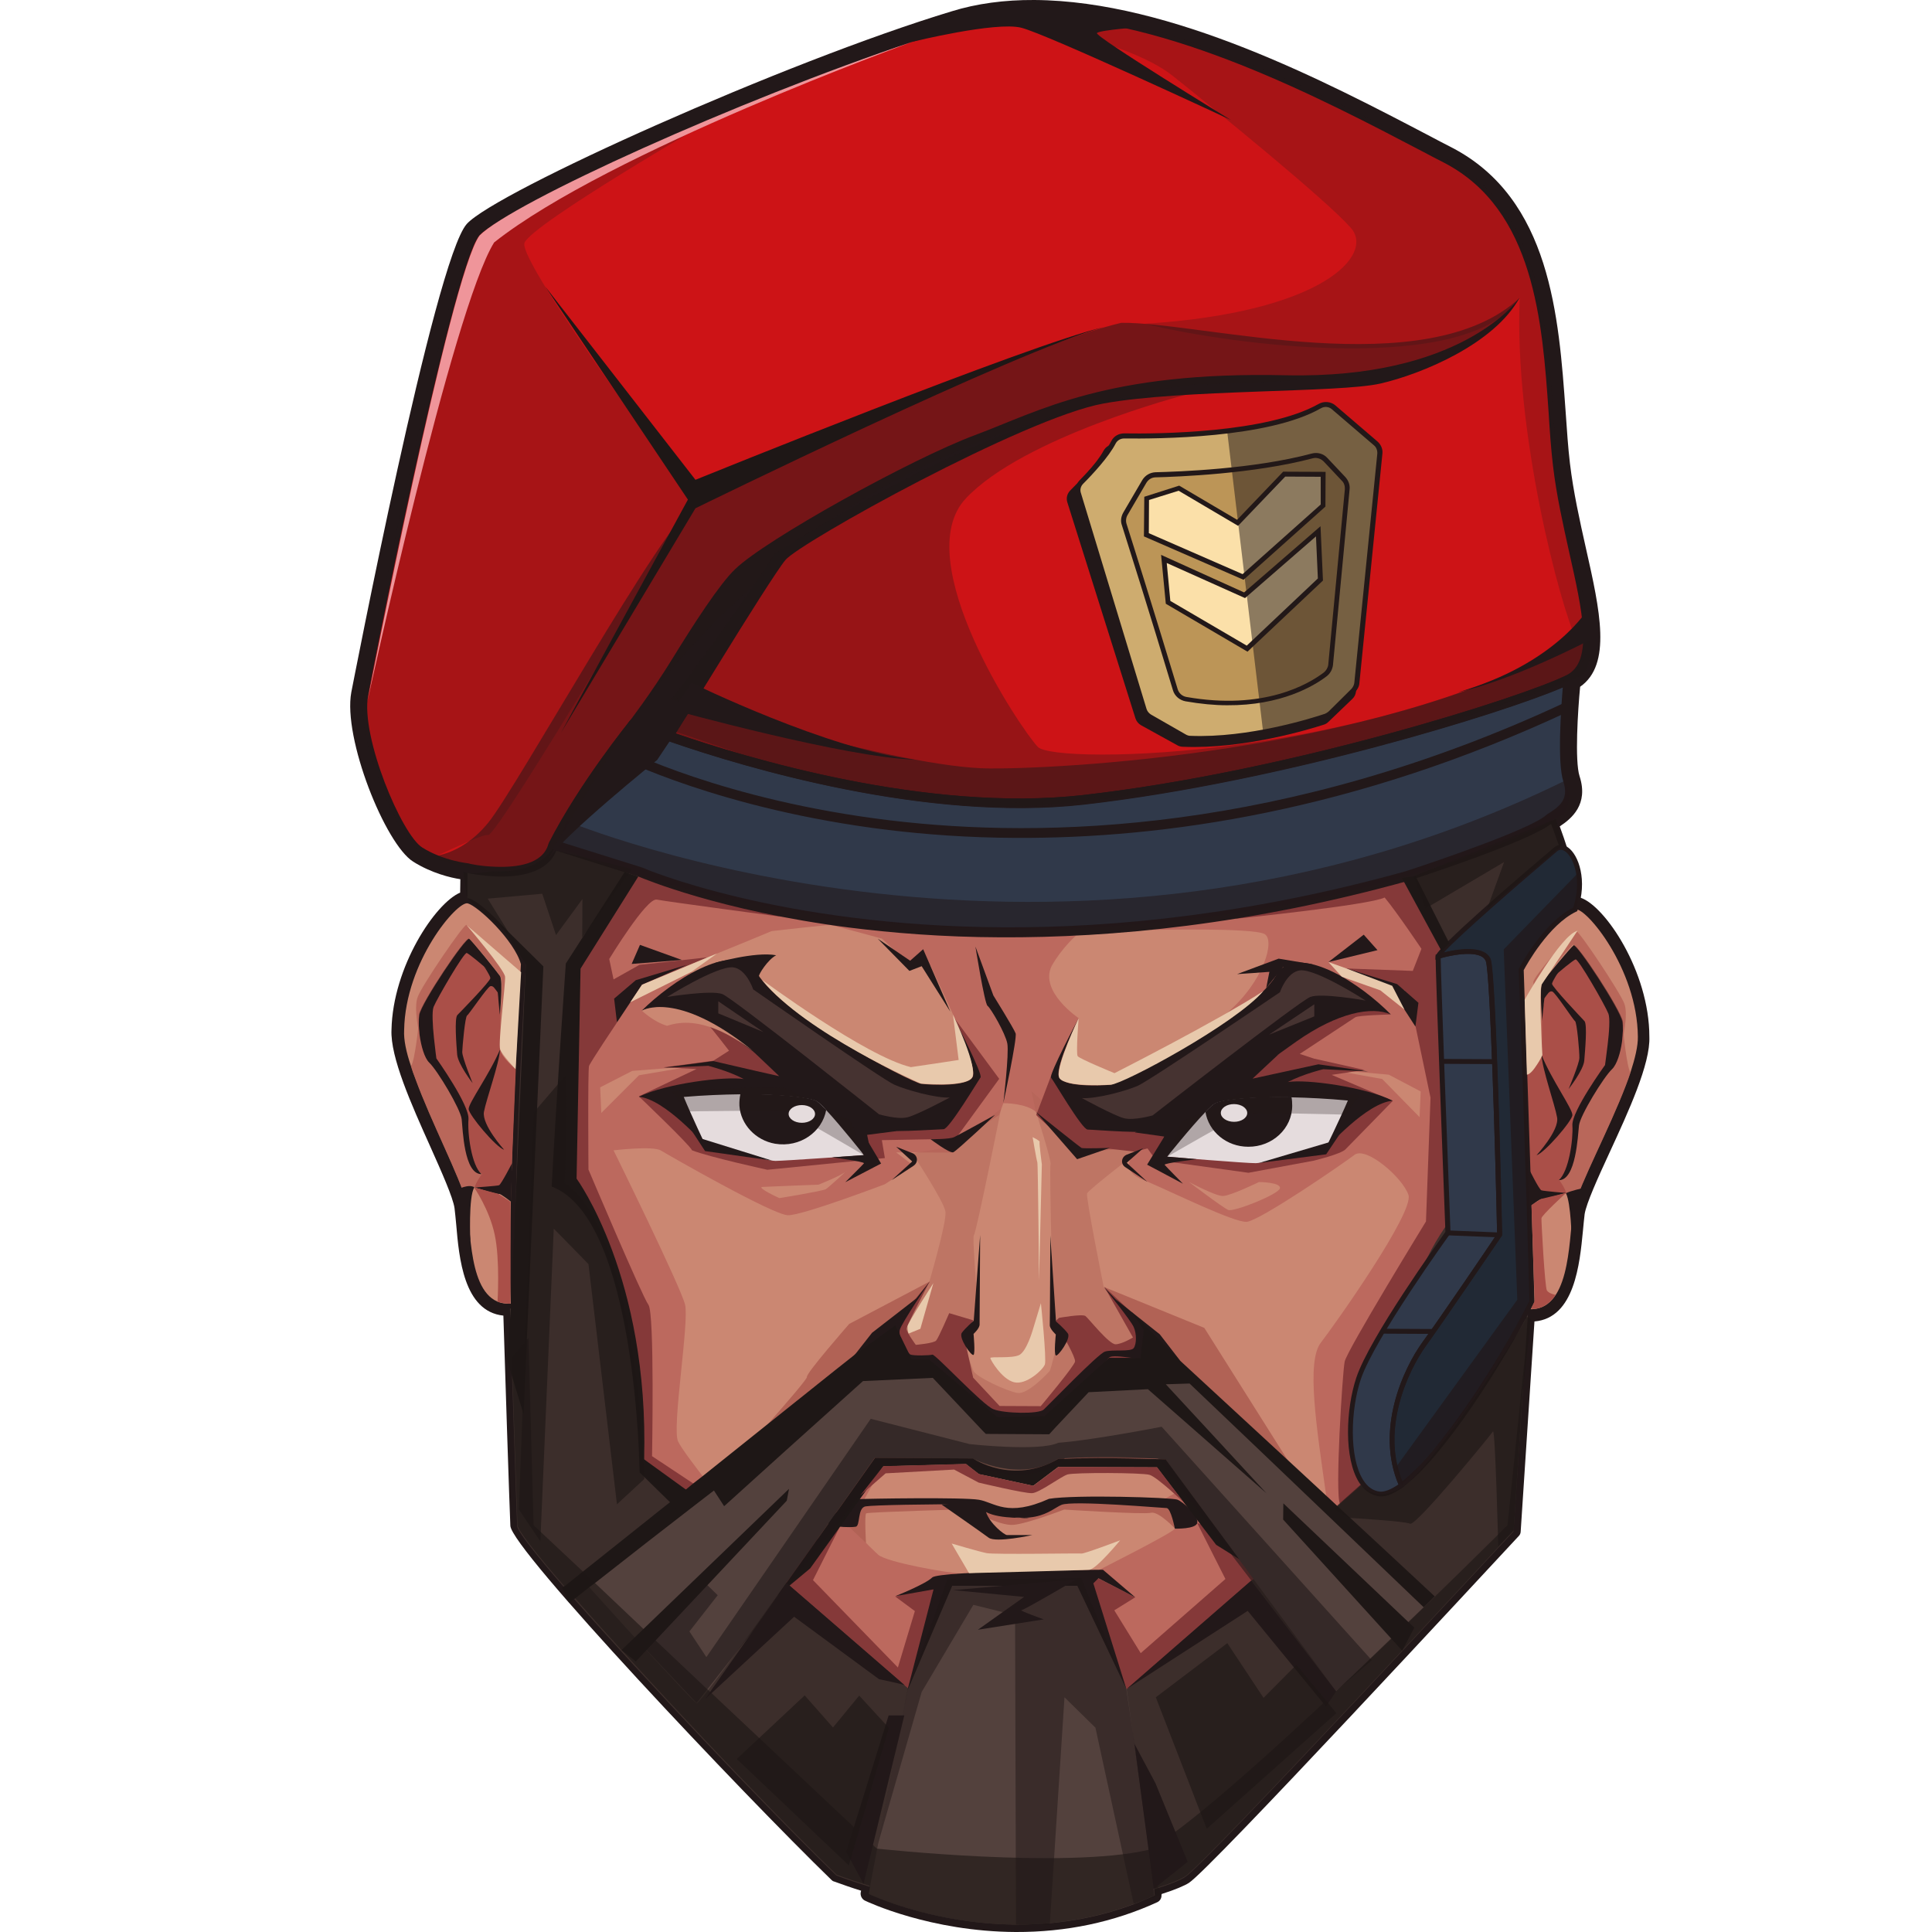 <?xml version="1.0" encoding="utf-8"?>
<!-- Generator: Adobe Illustrator 26.1.0, SVG Export Plug-In . SVG Version: 6.00 Build 0)  -->
<svg version="1.1" id="Слой_1" xmlns="http://www.w3.org/2000/svg" xmlns:xlink="http://www.w3.org/1999/xlink" x="0px" y="0px"
	 viewBox="0 0 1024 1024" style="enable-background:new 0 0 1024 1024;" xml:space="preserve">
<style type="text/css">
	.st0{fill:#221819;}
	.st1{fill:#CB8772;}
	.st2{fill:#BC695E;}
	.st3{fill:#B16255;}
	.st4{opacity:0.47;fill:#B16255;enable-background:new    ;}
	.st5{fill:#853939;}
	.st6{fill:#3C2E2B;}
	.st7{fill:#E5DCDD;}
	.st8{opacity:0.27;fill:#221819;enable-background:new    ;}
	.st9{opacity:0.72;fill:#553D3B;enable-background:new    ;}
	.st10{opacity:0.57;fill:#AA4F48;enable-background:new    ;}
	.st11{fill:#AA4F48;}
	.st12{fill:#53413D;}
	.st13{fill:#CD1316;}
	.st14{fill:#CEAC6F;}
	.st15{fill:#BC9557;}
	.st16{fill:#FBE0A9;}
	.st17{fill:#30394A;}
	.st18{opacity:0.51;fill:#221819;enable-background:new    ;}
	.st19{opacity:0.31;fill:#221819;enable-background:new    ;}
	.st20{opacity:0.22;fill:#221819;enable-background:new    ;}
	.st21{fill:#212935;}
	.st22{fill:#1E1716;}
	.st23{opacity:0.55;fill:#1E1716;enable-background:new    ;}
	.st24{opacity:0.63;fill:#1E1716;enable-background:new    ;}
	.st25{opacity:0.47;fill:#1E1716;enable-background:new    ;}
	.st26{opacity:0.57;fill:#221819;enable-background:new    ;}
	.st27{opacity:0.7;fill:#221819;enable-background:new    ;}
	.st28{fill:#E8C9AC;}
	.st29{fill:#EF959A;}
</style>
<g>
	<path class="st0" d="M837.7,475.8c-1.6-7.5-5-21.5-11-37.8c6.2-4.1,15.4-11.6,10.5-26.6c-2.6-8.1-0.9-35,0.3-47.4
		c16.9-11.8,10.5-40.5,3.1-73.3c-3.3-14.7-6.7-30-8.5-45.1c-1-8.4-1.6-17.6-2.3-27.6c-3.6-50.1-7.9-112.6-60.3-139.8
		c-3.7-1.9-7.6-3.9-11.7-6.1C703.4,43.6,621.1,0.4,548.2,0c-15.8-0.1-30.6,1.9-43.8,6c-88,26.6-241.7,95.7-257,112.7
		c-17.1,19.1-60.7,246-61.2,248.2c-4.5,24.4,18,80.5,32.8,89.8c9.7,6.1,19.8,8.5,25,9.3l-0.1,7.1c-13.2,5.6-35.7,39.3-36.4,72.7
		c-0.7,14.5,10.6,39.7,20.6,62c5.9,13.2,12,26.9,12.8,32.5c0.3,2.5,0.6,5.4,0.9,8.7c1.5,17.4,3.9,46.1,25,48.3
		c0.7,23.4,3.3,103.5,3.7,111.4c0.6,12.4,122.8,141.7,170.2,187.7c0.4,0.4,0.8,0.7,1.3,0.8c4.7,1.7,9.5,3.4,14.4,4.9l-0.2,0.9
		c-0.3,1.7,0.6,3.5,2.1,4.3c1.4,0.7,34.8,16.5,80.1,16.7l0,0c26.7,0.1,51.9-5.2,75-15.8c1.5-0.7,2.4-2.3,2.2-4l0-0.3
		c7.3-2.3,12.3-4.5,14.5-5.9c11.2-7.1,158.1-165.9,174.9-183.9c0.6-0.6,1-1.5,1-2.4l7.3-111.3c21.3-1.8,24-30.6,25.7-48.1
		c0.3-3.2,0.6-6.3,0.9-8.8c0.9-5.7,7-19.2,13.1-32.4c10.2-22.1,21.8-47.3,21.2-61.6C874.2,514.9,850.6,480,837.7,475.8z"/>
	<path class="st1" d="M790.9,500.5L772,742.5l-84.8,136.4l-174.2,79.1L347.9,844.6c0,0-54-183.7-54-186.4c0-2.8-2.1-142.3-2.1-142.3
		l5.8-7.7l28.1-37.9l13.4-8.1l0,0c0,0,160.4,70.8,406.4,2.1c18.8,3.8,29.9,9.7,36.4,15.7C793.2,490.2,790.9,500.5,790.9,500.5z"/>
	<g>
		<g>
			<path class="st2" d="M777.5,489.5L752.1,462l-142.5,30.9c0,0,55-1.3,60.7,2.2c5.7,3.4-0.6,25.4-20.2,42s-40.8,34.9-40.8,34.9
				l-30.7,8.9l-17.3-10.3l10.5-30.9c0,0-21.1-14.1-14.4-27.7c5.4-9.6,12.9-16.1,12.9-16.1l-32.7-1.7l-19.3-0.2l-2.8-6.1l-96.9-13.5
				l-3,5.2l-84.2-19.8l-26.1,19.4l-8.8,67.3l8,221.5l50.1,62.8l32.4-30.1c0,0-24.2-29.6-27.6-36.7c-3.4-7.1,6-63.3,3.7-72.5
				c-2.2-9.3-37.9-81.8-37.9-81.8s21-2.5,25.1,0.1c4.3,2.6,59.6,34.3,67.4,34.3c7.8,0.1,51.2-16.4,51.2-16.4l15.4-9.8l-9.3-7.1
				l30.4,0.1l-3.9-3.3l1.9,0.4l26.1-17l2.3-6.3c0,0,12-0.1,17.4,4.7l24.1,21.6c0,0,36.6-4,32.7-2.5s-16.4,11.3,2.2,17.8
				c14.8,6.4,45.8,21.6,52.5,21.3c6.8-0.4,51.1-30.8,57.2-35.5c6.1-4.7,25.5,12,28.6,21.2c3.2,9.1-38.6,68.2-46.4,78.3
				c-7.8,10.1-2.4,44.4,3,82.4c2.9,20.4,21,22.6,23.6,17.1c2.6-5.5,50.5-74.6,50.5-74.6s28.5-133.6,28.7-135.3
				C806.2,599.3,777.5,489.5,777.5,489.5z M505.5,586.2l-26,10.2l0,1.9l-10.3-1.9L415.2,539c0,0-59-25.2-51.2-27.5
				c4.5-1.3,27-10.5,45-18c6.4-0.7,29.8-3.4,31.2-3.2c1.7,0.2,27.3,7.2,27.3,7.2l12.4,11.6l6.9,2.5l6.3,0l26.4,57.2L505.5,586.2z"/>
			<path class="st2" d="M649.4,774.5l-31.6-13.9l-56.8,0.7l-17,17.5l16.9-1.2l52.3,0.2l10,13.4l-5.5,3c0,0,7.2,13.2,5,16.1
				c-2.2,2.7-40.2,21.8-40.2,21.8s-68.2,1.9-73.7,1.8c-5.4,0-38.9-5.8-43.4-9.9c-4.5-4.1-14.5-14.5-14.5-14.5l6.2-13.1
				c0,0,9.6-17.3,11.1-19.3c1.6-2,47.5-4.1,47.5-4.1l-43.7-11.7l-18,10.6l-34.3,26.3L408,811.8l-4.5,23.7l11.1,28.7l26.4,24
				l43.4,27.2l70.8,10l57.3-10.4l36.4-29.3l38.6-44.6l-7.6-25.5L649.4,774.5z"/>
			<path class="st3" d="M492.8,679.2l-42.7,22.5c0,0-23.1,26.4-22.4,28.1c0.6,1.7-43.7,50.8-43.7,50.8l80-29.6l82,10.7l55-20.6
				l83,35.2l-45.7-72.5l-53-21.6l15.8,21.1l-0.1,14.8l-15.5,0.5l-29.4,31.9l-27.5,0.8l-36.1-30.5c0,0-11,1.8-13.7-2.6
				c-2.8-4.4-1.9-13-1.9-13L492.8,679.2z"/>
		</g>
	</g>
	<polygon class="st1" points="367,565.1 335.1,567.6 318.1,576.3 318.7,589.9 338.7,569.9 	"/>
	<polygon class="st1" points="704.3,566.8 736.1,569.6 753,578.5 752.4,592.1 732.6,571.9 	"/>
	<path class="st3" d="M459,817.9c0,0-0.9-15.1,0.1-15.8c0.9-0.7,54.7-2.2,54.7-2.2s15.7,9,23.4,8.3c7.6-0.7,26.8-8.1,26.8-8.1
		s42.1,2.7,46.1,1.7c4-0.9,12.7,8.4,12.7,8.4l2.6-2.3l-2.3-8.9l-7.4-2.5l-56.5-0.3c0,0-15,6.9-19.1,6.3c-4.1-0.5-14.5-3.5-15.3-3.6
		c-0.7,0-9.2-3-9.2-3l-59.4-0.2l-8.7,11.1L459,817.9z"/>
	<path class="st4" d="M549.1,589.4c0,0,8.4,26.1,7.7,27.8c-0.8,1.7,1.6,86.2,1.6,86.2l2.9,4.6c0,0-4.2,17.8-5,18.7
		c-0.8,0.9-11.4,12.4-16.9,11.6c-5.5-0.8-22.3-8.6-23.5-11.8c-1.2-3.1-6.2-17.3-6.2-17.3l9.5-7.2c0,0-4.2-46.2-3-47.4
		c1.3-1.2,14.4-66.9,14.4-66.9L503.2,608l-19.7,3.3c0,0,16.8,25.3,17.6,30.9c0.8,5.6-9,38.7-9,38.7l-15.3,24c0,0,4.9,10.4,5.6,13
		c8.7,0.4,11.7,0.1,11.7,0.1s29,28,32.3,28.9c3.2,0.9,16.9,5.4,26.7,0.2c9.1-4.5,52.1-29.2,52.1-29.2l0-18.1L585,682.1
		c0,0-9.6-47.6-8.8-49.6c0.8-2,29.6-24.1,29.6-24.1l-27-1.1l-32.1-28.9L549.1,589.4z"/>
	<path class="st5" d="M413.9,485.9c0,0-60.3-8-65.8-9.1c-5.4-1.1-25.2,31.5-25.2,31.5l2.3,10.8l13.7-7.7l36-4l-34.8,14.6l-12.4,8.6
		l-0.8,11.5c0,0-13.9,20.7-14.7,22.9c-0.7,2.2-0.3,54.9-0.3,54.9s28.5,67.3,31.8,71.7s1.9,80.2,1.9,80.2l27,17.9l-17.9,16.6
		L280.6,681L293,500.6l20-57.7L413.9,485.9z"/>
	<path class="st5" d="M654.5,487c0,0,71.1-7.2,79.4-11.3c6.5,7.8,19.5,27.2,19.5,27.2l-4.6,11.7l-35.2-1.3l30.9,11.7l5.8,19.1
		l7.9,37.7l-2.4,65.6c0,0-41.9,68.3-43.1,74.3c-1.2,6-5.2,70.4-2.5,75.3c2.7,5,35.7,2,35.7,2l45.7-73l-18.8-239l-10.1-28.2
		l-33.1-3.4L654.5,487z"/>
	<path class="st5" d="M340.2,535.7c0,0,31.3,3,34.6,6.7c3.3,3.7,11.6,14.5,11.6,14.5l-8.3,5.3l-26.4,3.5l17.5,0.9l-30.6,14.5
		c0,0,27.1,25.8,28.2,28.6c9.6,3.7,39.9,10.3,39.9,10.3l62.3-6.2l-1.6-9.5l28-0.5l7.9,4.1l26.3-36.1l-24-32.5c0,0,12.2,24.3,10.2,31
		s-22.5,16.4-22.5,16.4l-120.9-60.6L340.2,535.7z"/>
	<path class="st5" d="M737.1,537.7c0,0-17.3,0.4-18.8,1.5c-1.6,1.1-29.4,19.4-29.4,19.4l7.6,2.5l26.7,6l-17.4,2.6l32.4,13.8
		c0,0-22.5,23.1-25.1,25.7c-2.6,2.6-16.9,6-16.9,6l-34.5,6.4l-49.1-6.8l-4.4-6.1l-6.7,1.7l-15.8-1.8l-12.5,4.4L549.2,591l8.8-23.2
		l25.8,20.1l77.5-46.2l57.1-13.6L737.1,537.7z"/>
	<path class="st5" d="M492.8,679.2c0,0-12.3,23.2-12.3,25.1c0,1.9,4.9,8.5,4.9,8.5s9.6-0.8,10.8-2.3c1.3-1.5,6.9-14.5,6.9-14.5
		l12.8,3.8l-4.9,8.7l4.8,21.7l14,15l21.8,0.1c0,0,18-21.4,18.2-23.7c0.3-2.2-6.6-14.2-6.6-14.2l-5-6.1l3.1-2.8c0,0,12.2-2.2,14-1
		c1.7,1.3,12.5,15.1,16,15c3.5-0.1,9.2-3.6,9.2-3.6L585.3,682l25.4,23.9l-3.8,19.1l-63.7,36.9l-44.8-6.4l-26.2-23l-3.6-15.4l6-16
		L492.8,679.2z"/>
	<path class="st5" d="M445,809.5l-14.1,28l45,46.3l9-29.9l-10.4-7.7l22.6-6.2l-8.5,56.9l-19.4,12.4c0,0-30.6-32.2-41.3-42.9
		c-10.6-10.8-20.4-28.1-20.4-28.1l2.1-10.7L445,809.5z"/>
	<polygon class="st5" points="634.5,807.2 649.5,836.9 604.6,876.2 590.6,853.5 601.7,846.6 582.2,836.6 573.1,836.5 594.8,921.3 
		641.3,910.1 687.3,847.1 687.5,824.8 	"/>
	<g>
		<path class="st6" d="M835,482l-0.2,1.6l-1.3,11.6l-0.8,6.8l0,0l-1,8.9l-18.8,159.6l-1,8.9l-1.1,8.8l-0.3,2.3l-0.5,3.6l0,0.1
			l-0.2,2.6l0,0.5l-1.4,20.5l-6.2,93.9c0,0-163,176.3-174.2,183.3c-2.4,1.5-8.2,4-16.7,6.5c-28.1,8.4-86,17.7-150.5-1.5
			c-5.8-1.8-11.6-3.7-17.5-5.9c-40.3-39.1-102.1-104.7-138.9-146.5c-1.9-2.2-3.8-4.3-5.6-6.5c-15-17.3-24.5-29.5-24.7-32.2
			c-0.3-6.1-1.9-56.2-3-89c-0.5-16.4-0.9-28.6-0.9-28.6l-0.8-179.1l-21.7-33.3l0.1-18.8c0,0,6.7,0.1,14.4-0.2c9.6-0.3,20.7-1,23-2.8
			c3.9-3.1,7.9-9.4,7.9-9.4l16.3,5.1l21.8,6.8l0,0l7.8,2.5l0,0c-0.1,0.1-0.7,1-1.4,2.2c-5.5,8.2-24.3,36.7-30,49
			c-1,2.1-1.5,3.8-1.6,4.7c-0.5,7.7-1.5,97.9-0.5,106.6c1,8.7,34.3,39.2,35.8,148.8c7.1,6.2,13.8,11.9,20.1,17.5
			c1,0.9,2.1,1.8,3.2,2.7c0.5,0.4,1.1,0.8,1.5,1.3c0.1,0.1,0.2,0.2,0.3,0.2c0.8,0.7,1.6,1.4,2.4,2.1c3.9,3.4,7.6,6.6,11.2,9.8
			c9,7.9,17.4,15.1,24.9,21.6c0.8,0.7,1.6,1.4,2.3,2c0.5,0.4,0.9,0.9,1.4,1.3c2.8,2.4,5.5,4.8,8.1,7c0,0,0,0,0.1,0.1
			c0.6,0.5,1,0.9,1.6,1.4l0,0c62.8,54.4,62.8,54.4,62.8,54.4l0.6-1.4l12.4-34.3l7.9-21.7l71.1-0.7l23.9,58.8l66.2-57.7l1.1-0.9
			l13.4-11.7l2.9-2.5l0.9-0.8l21.8-18.9l1.9-1.6l3.1-2.7l0.5-0.4l1.3-1.2l9.8-8.6l1.4-1.4l0.9-1l0.9-1l12.8-13.7c0,0-1.1-49.3,15-92
			c0.8-1.9,1.5-3.8,2.3-5.7c1-2.3,2-4.6,3.1-6.9c2.8-5.8,6.1-11.4,9.7-16.6c0.4-0.6,0.8-1.1,1.2-1.7c0.4-0.5,0.8-1.1,1.2-1.7
			c0.7-0.8,1.4-1.8,2.1-2.6c1.4-117.8,0.7-130.6,0.7-130.6l-3.5-6.7l-0.6-1.2l-0.6-1.2l-0.3-0.6l-0.6-1.2l-0.6-1.2l-3.4-6.4
			l-16.1-30.7c0,0,2.5-0.8,6.8-2.2c2.8-0.9,6.2-2.1,10.2-3.5c20-6.9,51.6-18.4,58.5-24.6c1.9,4.8,3.6,9.5,5.1,13.9
			c0.1,0.4,0.3,0.8,0.4,1.2c0.1,0.4,0.3,0.8,0.4,1.2c4.3,13.3,6.6,24.1,7.6,28.8l0,0.1C834.8,481.1,835,482,835,482z"/>
		<g>
			<path class="st7" d="M618.6,613.1c0,0,42.4,3.5,46.9,3.4c4.6,0,36.8-7.3,36.8-7.3l18.7-27.6c0,0-42.1-5.7-57.1-2.6
				c-15,3.1-23.1,2.8-27.7,7.8C631.7,591.7,618.6,613.1,618.6,613.1z"/>
			<path class="st0" d="M571.7,539.7c0,0-12.3,25.1-10.5,30.9c1.6,5.7,22.8,4.9,27.6,4.3c4.7-0.6,77.8-36.6,88.7-60.1
				c12.9-13.9,44,6.9,59.7,22.9c-10-4.5-28.2-1.1-50.2,14.4c-21.9,15.5-61.3,44.3-69.5,46.8c-8.1,2.5-38-0.2-41-0.2
				c-3,0-18-25.9-19.4-27.5C555.8,569.6,571.7,539.7,571.7,539.7z"/>
			<path class="st0" d="M738.2,583.4c-13.7,1-34.6,24.5-35.9,25.9c0.5-1.1,7.8-15.9,12.1-26c-10.7-1-20.9-1.5-30-1.7
				c-21.6-0.4-37,1.4-40.5,3.3c-1.1,0.6-2.9,2.3-5.1,4.6c-7.8,8.1-20.3,23.7-20.3,23.7l-3.8,0l2.4-10.8l-15.6-2.2l38-20.7l27.4-14.9
				l11-6l-7.5,7l-6.5,6.1l12.4-2.7l22.5-4.9l26.4,3.8l-23.8-1.2c0,0-10.6,2.5-18.8,6.8C692.4,571.9,723.5,576.1,738.2,583.4z"/>
			<path class="st0" d="M684.9,586c0,12.1-10.5,21.9-23.3,21.8c-11.5,0-21-8-22.7-18.5c2.2-2.3,4-4,5.1-4.6c3.5-1.9,19-3.7,40.5-3.3
				C684.8,582.9,684.9,584.4,684.9,586z"/>
			<polygon class="st0" points="667.3,616.4 704.2,605.5 709.8,601.5 702.9,611.8 			"/>
			<polygon class="st0" points="713.6,513.3 737.2,524 750.2,544.1 751.8,531.5 740.5,521.6 			"/>
			<path class="st8" d="M618.6,613.1c0,0,36.9-21.3,40.6-22.6c3.7-1.2,54.1,0.3,54.1,0.3l7.8-10.7c0,0-55.2-3.8-60.7-2.1
				c-5.5,1.7-21.4,11.3-21.4,11.3l-12.9,5L618.6,613.1z"/>
			
				<ellipse transform="matrix(5.257626e-03 -1 1 5.257626e-03 60.719 1240.789)" class="st7" cx="654" cy="589.9" rx="4.7" ry="7"/>
			<path class="st9" d="M573.4,582c0,0,17.2,9.4,22.4,10.7c5.2,1.3,15.1-1.5,15.1-1.5s77.8-60.6,83.6-62.8
				c5.8-2.3,29.3,1.9,29.3,1.9s-26-16.8-34.7-16c-7.1,0.8-10.7,11.6-10.7,11.6S609.1,573,603,575.5C597,578.2,580.6,582.6,573.4,582
				z"/>
			<polygon class="st9" points="672.6,548.4 696.6,532.3 696.6,538.7 			"/>
			<path class="st7" d="M457.9,612.3c0,0-42.4,3-46.9,3c-4.6,0-36.8-7.7-36.8-7.7l-18.4-27.8c0,0,42.1-5.3,57.1-2.1
				c14.9,3.1,23.1,3,27.7,8.1C445.1,590.8,457.9,612.3,457.9,612.3z"/>
			<path class="st0" d="M505.5,539.4c0,0,11.9,25.3,10.2,31c-1.7,5.7-22.9,4.7-27.6,4s-77.4-37.4-88.1-61
				c-12.7-14.1-44,6.5-59.9,22.3c10.1-4.4,28.2-0.8,50,15c21.8,15.8,60.9,45,69,47.6c8.1,2.6,38,0.2,41,0.2c3,0,18.3-25.7,19.6-27.4
				C521.1,569.4,505.5,539.4,505.5,539.4z"/>
			<path class="st0" d="M338.6,581.3c13.6,1.2,34.4,24.8,35.6,26.3c-0.5-1.1-7.6-16-11.8-26.2c10.8-0.9,20.9-1.3,30-1.4
				c21.5-0.1,36.9,1.8,40.5,3.7c1.1,0.7,2.9,2.3,5,4.7c7.7,8.2,20.1,23.9,20.1,23.9l3.8,0l-2.2-10.8l15.5-2l-37.7-21l-27.3-15.2
				l-11-6.1l7.5,7.1l6.4,6.1l-12.4-2.8l-22.5-5.2l-26.4,3.5l23.7-1c0,0,10.5,2.6,18.8,7C384.5,570.4,353.4,574.1,338.6,581.3z"/>
			<path class="st0" d="M391.9,586.1c0.7,9.9,8.6,18.3,18.9,20.1c13.3,2.2,25-6.3,27.1-17.9c-2.2-2.3-4-4-5-4.7
				c-3.5-2-18.9-3.9-40.5-3.7C392,582,391.8,584,391.9,586.1z"/>
			<polygon class="st0" points="409.1,615.1 372.4,603.7 366.9,599.7 373.7,610.1 			"/>
			<polygon class="st0" points="364,511.4 340.3,521.9 327,541.9 325.5,529.3 337,519.5 			"/>
			<path class="st8" d="M457.9,612.3c0,0-36.7-21.7-40.3-22.9c-3.7-1.2-54.1-0.3-54.1-0.3l-7.6-10.8c0,0,55.2-3.2,60.8-1.4
				c5.6,1.8,21.3,11.6,21.3,11.6l12.7,5.2L457.9,612.3z"/>
			
				<ellipse transform="matrix(5.257626e-03 -1 1 5.257626e-03 -167.645 1012.307)" class="st7" cx="425" cy="590.4" rx="4.7" ry="7"/>
			<path class="st9" d="M503.4,581.7c0,0-17.3,9.3-22.5,10.5c-5.2,1.3-15-1.6-15-1.6s-77.2-61.4-83-63.7c-5.8-2.3-29.3,1.5-29.3,1.5
				s26.1-16.4,34.9-15.7c7.1,0.8,10.7,11.7,10.7,11.7s68.8,48,74.8,50.5C479.9,577.6,496.3,582.2,503.4,581.7z"/>
			<polygon class="st9" points="404.6,547 380.7,530.7 380.7,537.1 			"/>
			<polygon class="st0" points="465.2,497.5 482,514.6 488.5,512.1 503.7,536.2 489.3,503.1 482.4,509.2 			"/>
			<path class="st0" d="M517,501.7c0,0,4.8,30.1,6.4,31.4c1.7,1.2,9.5,14.6,10.5,20c1,5.4-2.1,31.5-2.1,31.5s7.4-34.3,6.5-36.9
				c-1-2.7-11.8-20.1-11.8-20.1L517,501.7z"/>
			<path class="st0" d="M527.4,590.9c0,0-19.1,10.6-21.7,11.8c-2.6,1.2-12.5,1.1-12.5,1.1s10.3,7.8,12.1,6.9
				C507.2,609.9,527.4,590.9,527.4,590.9z"/>
			<path class="st0" d="M549.1,589.4c0,0,23.1,18.5,24.1,19c1,0.5,15.1,0,15.1,0l-17.4,6L549.1,589.4z"/>
			<path class="st0" d="M519.5,654.6c0,0-0.3,45.3-0.3,47.4c0.1,2-3.2,5-3.2,5s1,10.3,0,11.1c-1.1,0.9-8.1-9.1-6.2-11.7
				s6.3-6.4,6.3-6.4L519.5,654.6z"/>
			<path class="st0" d="M556.7,654.9c0,0-0.2,45.3-0.3,47.4c-0.1,2,3.2,5,3.2,5s-1.1,10.2,0,11.1c1,0.9,8.2-9,6.4-11.6
				c-1.8-2.6-6.3-6.4-6.3-6.4L556.7,654.9z"/>
			<path class="st0" d="M492.8,679.2c0,0-14.9,21.9-15.9,25.7c-1,3.8,4,12.3,5.6,13c1.7,0.8,10.4,0.5,11.7,0.1
				c1.4-0.5,26.7,26.8,32.3,28.9c5.6,2.3,24,2.7,26.7,0.2s28.7-29.5,32.4-30.7c3.7-1.3,13.8,0.3,15.3-1.9c1.5-2.1,1.6-7.5,0-11.1
				c-1.5-3.6-15.8-21.1-15.8-21.1s19.4,19.6,21,22.7c1.7,3.2-0.4,13.7-1.7,14.8s-14.9-2.5-16.7-0.1c-1.8,2.4-30.5,34.4-34.5,35.4
				c-4,0.9-21.9,1.2-26.7-0.2s-33-31.7-34-32.1c-1-0.3-13,0.2-14.1-1.6c-1-1.9-6.3-15.6-6.3-15.6L492.8,679.2z"/>
			<path class="st0" d="M475,607.8l8.5,7.8l-10.9,9.9l11.7-7.7c2.5-1.7,2.2-5.4-0.7-6.6L475,607.8z"/>
			<path class="st0" d="M605.9,608.6l-8.7,7.7l10.9,10.1l-11.7-7.8c-2.6-1.7-2.1-5.4,0.8-6.6L605.9,608.6z"/>
			<polygon class="st0" points="485.8,688.1 462.2,706.4 451.3,720.3 465.8,711.2 473.7,704.2 			"/>
			<polygon class="st0" points="591.4,688.7 614.7,707.2 625.6,721.3 611.1,711.9 603.3,704.9 			"/>
			<path class="st0" d="M439.3,806.1c0,0,8.9-11.1,14.8-11.5c5.9-0.3,56.3-1.1,64.7,0.3c8.4,1.4,15,9.5,37.2-0.5
				c14-2.3,64.6-0.7,67.9,0.4c3.3,1.1,11.4,8.8,10.7,12.3c-0.7,3.5-11.9,3.1-11.9,3.1s-2.1-10.9-4.4-10.9c-2.2,0-49.8-4.2-55.7-1.7
				c-5.9,2.4-15.2,14.3-47.3-0.3c-23.3-0.1-52,0.4-56.5,1.1c-4.5,0.7-2.7,10.5-5.3,10.8C451.1,809.7,436.3,809.5,439.3,806.1z"/>
		</g>
		<g>
			<path class="st0" d="M811.2,696.5c-0.5,0-0.9,0-1.4,0c-1.4-0.1-2.4-1.3-2.5-2.7c2.6-58.8-3.5-178.6-3.5-179.8
				c0-0.3,0-0.6,0.1-0.8c3.9-13.1,24-32.1,30.5-33.6c0.3-0.1,0.6-0.1,1-0.1c8,0.1,35,33.2,35.3,70.1c0.5,13.6-10.9,38.2-20.9,59.9
				c-6.4,14-12.6,27.2-13.5,33.5c-0.4,2.5-0.7,5.6-1,8.9C833.7,669.6,831.1,696.5,811.2,696.5z"/>
			<path class="st1" d="M864.2,568.4L864.2,568.4c-0.7,2.2-1.5,4.3-2.4,6.7c-8.8,23.2-24.2,51.8-27.6,64.9c-0.2,1-0.4,1.8-0.5,2.6
				c-2.3,16.2-1.6,52.8-23.7,51.3c1.4-32.9,0.2-84.6-1.2-124.2l0,0c-1.2-31.9-2.4-55.9-2.4-55.9c3.7-12.6,23.1-30.5,28.6-31.8
				c5.4-1.3,32.8,31.2,33.1,67.5C868.2,554.4,866.6,561,864.2,568.4z"/>
			<path class="st10" d="M864.2,568.4L864.2,568.4c-0.7,2.2-1.5,4.3-2.4,6.7c-8.8,23.2-24.2,51.8-27.6,64.9l-4.3-7.5
				c0,0-0.3-2.2-3.8-7.1c8.2-3.8,9.5-32,9.5-32l19.5-33.8c0,0,0.1-3.6,0.2-8l4.8-6.7C860.2,544.7,862.2,566.2,864.2,568.4z"/>
			<path class="st11" d="M855.4,551.4c0,0.5,0,1,0,1.5c-0.1,3.7-0.1,6.6-0.1,6.6l-19.5,33.8c0,0-1.3,28.3-9.5,32
				c3.5,4.8,3.8,7.1,3.8,7.1l-14.1,1.3l-5.3-5.9l-1.8-58.1c0,0,8-6.4,8.2-10.5c0-0.5,0.1-1,0-1.6l0,0c0.2-4.4,0.1-13.2,0.1-16.9
				l0-0.1c0-1,0-1.5,0-1.5l0.9-6.9c0-0.1,0-0.2,0-0.3l1.3-10.4l3-3.3l12.7-13.7c0,0,19.7,29.7,20.2,31.7
				C855.6,537.5,855.5,545.3,855.4,551.4z"/>
			<path class="st0" d="M814.4,612.3c0,0,12.1-13.1,10.9-20c-1.2-6.9-8-25.9-8.2-33c5.3,13,16.4,28.4,16.3,31.7
				C833.4,594,818.6,611.1,814.4,612.3z"/>
			<path class="st0" d="M859.7,552.1c-0.8,5.9-2.7,12.1-5.3,14.6c-4.4,4.1-16.9,24.5-17.5,29.8c-0.6,5.4-1.6,29.2-10.7,29
				c5.3-4.6,7.7-21.5,7.2-29c-0.5-7.5,17.3-32,17.3-32s0.7-5.1,1.4-10.9c0.8-6.6,1.3-14,0.4-16.3c-1.7-4.4-16-29.3-17.4-28.8
				c-1.1,0.3-8.4,6.2-12.6,10.1c-1.7,1.5-2.8,2.7-3,3.3c-0.2,0.9-0.8,5.7-1.3,10.4c0,0.1,0,0.2,0,0.3c-0.4,3.7-0.8,7.1-0.8,8.4
				c0,0-0.1,0.1,0,0.1c0,0.2,0,0.3,0,0.3s-1.6-18.3,0.1-20.8c1.7-2.4,14.9-18.4,16.6-19.6c1.8-1.2,25,34.1,26.1,40.6
				C860.3,544,860.2,548,859.7,552.1z"/>
			<path class="st0" d="M826.1,515c0,0-3.3,5-3.5,6.4c-0.2,1.4,15.6,18.1,17.2,19.8c1.6,1.8,0.3,15.8-0.1,20.9
				c-0.4,5.1-8.3,15.1-8.3,15.1s5.7-13.5,5.7-16.5c0.1-3.1-1.3-18.9-2.3-19.5s-10.5-15.3-12.1-15.7s-2.4,1.3-4.2,3.7
				c-1.9-4.3,0-7.6,0-7.6L826.1,515z"/>
			<path class="st0" d="M810.2,619.2c0,0,5.6,11.4,6.8,11.7c1.1,0.4,13,1.4,13,1.4s-12.3,3.6-13,3.3c-0.7-0.4-6.4,4.2-6.4,4.2
				L810.2,619.2z"/>
			<path class="st10" d="M859.7,552.1L859.7,552.1c0.6-4,0.6-8.1,0.1-10.7c-1.2-6.5-24.4-41.8-26.1-40.6
				c-1.8,1.2-14.9,17.2-16.6,19.6c-1.7,2.4-0.1,20.8-0.1,20.8s0-0.1,0-0.3c0,3.6,0,12.4-0.1,16.9c-1-8.2-4-34.6-4.2-37.2
				c-0.1-3,21-26.9,22.7-27.1c1.7,0,23.2,32.3,25.5,38.4C863.3,537.9,859.7,552.1,859.7,552.1z"/>
		</g>
		<g>
			<path class="st0" d="M269.6,693.6c0.5,0,0.9,0,1.3-0.1c1.4,0,2.5-1.2,2.4-2.7c-1.9-58.8,5.3-178.6,5.5-179.7c0-0.3,0-0.6-0.1-0.9
				c-3.7-13.2-23.7-32.3-30.1-34c-0.3-0.1-0.6-0.1-1-0.1c-8-0.1-35.3,32.9-36,69.7c-0.7,13.6,10.5,38.4,20.2,60.2
				c6.3,14.1,12.3,27.4,13.1,33.6c0.3,2.5,0.6,5.6,0.9,8.9C247.4,666.6,249.6,693.5,269.6,693.6z"/>
			<path class="st1" d="M217.8,565L217.8,565c0.7,2.2,1.4,4.4,2.3,6.6c8.5,23.3,23.6,52.1,27,65.2c0.2,1,0.4,1.8,0.5,2.6
				c2.2,16.2,1.1,52.8,23.1,51.6c-1.1-33,0.7-84.7,2.5-124.1l0,0c1.5-31.8,2.9-55.9,2.9-55.9c-3.5-12.6-22.8-30.8-28.2-32.2
				c-5.5-1.4-33.1,30.8-33.7,67.2C213.9,551,215.3,557.6,217.8,565z"/>
			<path class="st10" d="M217.8,565L217.8,565c0.7,2.2,1.4,4.4,2.3,6.6c8.5,23.3,23.6,52.1,27,65.2l4.4-7.5c0,0,0.3-2.3,3.9-7
				c-8.2-3.8-9.3-32.1-9.3-32.1l-19.2-34c0,0-0.1-3.6-0.1-8.1l-4.8-6.7C222.1,541.4,219.9,562.9,217.8,565z"/>
			<path class="st11" d="M226.8,548.1c0,0.5,0,1,0,1.4c0,3.7,0.1,6.6,0.1,6.6l19.2,34c0,0,1,28.3,9.3,32.1c-3.5,4.8-3.9,7-3.9,7
				l14.1,1.4l5.4-5.8l2.4-58.1c0,0-7.9-6.5-8.2-10.5c0-0.4,0-1,0-1.7l0,0c-0.1-4.3,0-13.2,0.1-16.8l0-0.1c0-0.9,0-1.5,0-1.5
				l-0.8-6.9c0-0.1,0-0.3,0-0.3l-1.2-10.4l-3-3.2l-12.6-13.8c0,0-20.1,29.4-20.5,31.5C226.7,534.3,226.7,541.9,226.8,548.1z"/>
			<path class="st0" d="M267.2,609.4c0,0-11.9-13.2-10.7-20.1c1.3-6.9,8.2-25.8,8.5-33c-5.4,12.9-16.7,28.3-16.6,31.5
				C248.5,591,263,608.2,267.2,609.4z"/>
			<path class="st0" d="M222.4,548.6c0.8,5.9,2.6,12.2,5.1,14.6c4.4,4.2,16.6,24.6,17.2,30c0.6,5.4,1.2,29.2,10.5,29.1
				c-5.3-4.6-7.5-21.6-6.9-29.1c0.6-7.5-17-32.2-17-32.2s-0.7-5.1-1.3-10.9c-0.7-6.6-1.1-14.1-0.2-16.4c1.8-4.4,16.2-29.2,17.6-28.6
				c1,0.3,8.4,6.3,12.5,10.2c1.6,1.6,2.8,2.7,3,3.2c0.2,0.9,0.8,5.7,1.2,10.4c0,0.1,0,0.3,0,0.3c0.3,3.7,0.7,7.2,0.8,8.4
				c0,0,0.1,0.1,0,0.1c0.1,0.2,0,0.4,0,0.4s1.8-18.3,0.1-20.8c-1.7-2.4-14.7-18.6-16.4-19.8c-1.8-1.2-25.3,33.8-26.5,40.3
				C221.8,540.6,221.9,544.6,222.4,548.6z"/>
			<path class="st0" d="M256.4,512c0,0,3.4,5,3.5,6.4c0.2,1.5-15.8,17.9-17.5,19.6c-1.6,1.7-0.5,15.8-0.1,20.9
				c0.4,5.1,8.2,15.2,8.2,15.2s-5.5-13.5-5.5-16.5c0.1-3.1,1.5-18.9,2.6-19.4c1-0.6,10.7-15.1,12.3-15.5c1.6-0.4,2.3,1.3,4.2,3.7
				c2-4.3,0-7.6,0-7.6L256.4,512z"/>
			<path class="st0" d="M271.4,616.5c0,0-5.8,11.3-6.9,11.7c-1.1,0.4-13,1.2-13,1.2s12.3,3.8,13,3.4c0.7-0.3,6.4,4.2,6.4,4.2
				L271.4,616.5z"/>
			<path class="st10" d="M222.4,548.6L222.4,548.6c-0.6-4-0.5-8.1-0.1-10.7c1.2-6.5,24.8-41.6,26.5-40.3s14.7,17.3,16.4,19.8
				c1.7,2.4-0.1,20.8-0.1,20.8s0-0.1,0-0.4c-0.1,3.6-0.2,12.5-0.1,16.8c1-8.2,4.4-34.6,4.6-37.1c0.2-3-20.7-27.1-22.4-27.3
				c-1.7,0-23.6,32.1-25.8,38.2C219,534.5,222.4,548.6,222.4,548.6z"/>
		</g>
		<path class="st12" d="M310.9,839.7c0,0,56,62.3,58.4,63.1c2.5,0.8,94.3-130.1,94.3-130.1l51.9,0.3c0,0,24.7,13.2,45.3,0.2
			c28.7-2.3,56.8,0.3,56.8,0.3l90.6,122.9l52.3-50.3L629.9,727l-51.3,3.1L553.3,755l-26.7-0.2l-30.3-28.5l-45-0.3L310.9,839.7z"/>
		<path class="st12" d="M612.1,1004.6c-76.4,35.3-151.7-0.8-151.7-0.8l0.8-4.3l3.7-19.5l13.1-68.3l1.8-9.3l1.1-5.6l0.4-2l0.6-1.4
			l12.4-34.3l7.9-21.7l71.1-0.7l23.9,58.8c0,0,0,0,3.1,22.3c0.1,0.8,0.2,1.5,0.3,2.3c1.7,12.6,4.4,31.8,8.4,60.7l0,0
			c0.8,6.3,1.8,13.1,2.8,20.4C611.7,1002.2,611.9,1003.4,612.1,1004.6z"/>
		<path class="st13" d="M841.6,336.3c0.2,11.4-2.4,19.8-10.3,23.7c-23.7,11.8-149,51.5-257.1,63.8c-81.9,9.3-176.4-18.8-217.4-33
			c-10.9-3.7-18-6.5-20.1-7.3l-0.7-0.3c0,0-26.6,32.7-42.8,64.4c-3.4,12.7-18.6,14.6-30.5,14.2c-8.2-0.3-14.7-1.8-14.7-1.8
			s-9-0.7-19-5.3c-2.1-0.9-4.3-2.1-6.5-3.5c-12.2-7.6-34-60.8-29.9-83.2c4.3-22.4,45.4-229.1,59.8-245.1c8.1-9,61.4-35.1,121.4-60.8
			C419.8,42.5,470,23,506.3,12.1c8.1-2.5,16.6-4.1,25.2-4.9c80.6-7.7,181.6,49,235.1,76.8c59.2,30.8,53.1,112.6,59,162.3
			C829.5,279.4,841.3,313.7,841.6,336.3z"/>
		<path class="st0" d="M590.8,235.4c17.1,0.3,78.6,0.1,107.4-15.7c2.4-1.3,5.5-1.2,7.6,0.7l23.3,19.2c1.6,1.3,2.5,3.4,2.2,5.4
			l-12.6,121.6c-0.2,1.5-0.8,2.8-2,3.9l-12.6,12.1c-0.7,0.7-1.5,1.2-2.5,1.5c-7.5,2.4-42.4,13.1-74.6,11.7c-1,0-2.2-0.3-3-0.8
			l-19.2-10.6c-1.4-0.8-2.5-2.1-3-3.7l-36.1-114.5c-0.7-2.2-0.1-4.6,1.6-6.3c4.6-4.6,13.9-14.1,17.6-21
			C586.1,236.7,588.4,235.4,590.8,235.4z"/>
		<path class="st14" d="M731.4,240.6l-12.2,121.6c-0.1,1.4-0.8,2.8-1.8,3.8l-12.2,12.1c-0.6,0.6-1.5,1.2-2.4,1.5
			c-4.1,1.4-17.1,5.5-33.3,8.5c-11.9,2.2-25.5,3.8-38.7,3.3c-1,0-2-0.4-2.9-0.8L609.4,380c-1.4-0.8-2.4-2.1-2.9-3.6l-34.8-114.5
			c-0.7-2.2-0.1-4.6,1.5-6.2c4.5-4.6,13.4-14.2,17-21c1.1-2.1,3.4-3.4,5.7-3.4c9.2,0.1,31.6,0.1,54.5-2.6
			c18.2-2.2,36.8-6.1,49.2-13.1c2.4-1.3,5.3-1.1,7.4,0.6l22.4,19.3C730.7,236.5,731.6,238.5,731.4,240.6z"/>
		<path class="st15" d="M596.6,272.4l10-17.1c1.2-2.1,3.5-3.4,6-3.5c12.5-0.2,52-1.7,83-10c2.6-0.7,5.2,0,7,1.9l9.6,10.2
			c1.4,1.5,2,3.5,1.9,5.5l-8.8,93c-0.2,1.9-1.2,3.8-2.7,5c-7.5,5.7-31.8,20.6-73.9,13.2c-2.7-0.4-4.8-2.4-5.6-5
			c-13-42.9-23.9-77.5-27.1-87.6C595.3,276.1,595.5,274.1,596.6,272.4z"/>
		<polygon class="st16" points="624.8,258.7 656,277.1 680.6,251.3 701.3,251.4 701.2,268 658.9,305.8 607.6,283.5 607.7,264.1 		
			"/>
		<polygon class="st16" points="616.8,296.2 659.6,315.5 698.7,281.6 699.8,307.1 661.1,343.9 619.1,319.2 		"/>
		<path class="st0" d="M635.3,392.8c-1.5,0-3.1-0.1-4.6-0.1c-1.2-0.1-2.4-0.4-3.5-1l-18.5-10.6c-1.6-1-3-2.5-3.5-4.4l-34.8-114.5
			c-0.8-2.6-0.1-5.6,1.8-7.6c3.9-3.9,13.3-13.9,16.8-20.8c1.3-2.6,3.9-4.1,6.9-4.1l0,0c17.3,0.3,75.6-0.1,103-15.6
			c2.8-1.6,6.4-1.3,8.8,0.7l22.4,19.2c1.9,1.7,2.9,4.1,2.6,6.5l-12.2,121.6c-0.1,1.7-1,3.4-2.3,4.7l-12.1,12
			c-0.8,0.9-1.8,1.4-2.9,1.8C696.9,383,665.5,392.9,635.3,392.8z M595.8,232.4c-1.9,0-3.6,1-4.5,2.7c-3.5,6.9-12.3,16.4-17.2,21.3
			c-1.3,1.3-1.8,3.2-1.2,4.9l34.8,114.5c0.4,1.2,1.2,2.2,2.3,2.9l18.5,10.6c0.7,0.4,1.5,0.7,2.3,0.7c31,1.3,65-9.5,71.5-11.7
			c0.7-0.3,1.3-0.7,1.9-1.2l12.1-12c0.8-0.9,1.3-1.9,1.5-3.1l12.2-121.6c0.1-1.6-0.5-3.3-1.7-4.3l-22.4-19.2
			c-1.6-1.4-3.9-1.6-5.8-0.5C672.1,232.4,613.2,232.6,595.8,232.4L595.8,232.4z"/>
		<path class="st0" d="M650.4,373.8c-6.7,0-14-0.7-22.1-2.1c-3.1-0.6-5.7-2.8-6.6-5.8c-12.9-42.8-24-77.8-27.1-87.6
			c-0.8-2.2-0.4-4.6,0.8-6.7l10-17.1c1.5-2.5,4.1-4.1,7.1-4.2c11.6-0.3,51.7-1.6,82.7-9.9c3-0.8,6.2,0,8.3,2.3l9.6,10.2
			c1.6,1.8,2.5,4.1,2.2,6.6l-8.8,93c-0.3,2.3-1.4,4.4-3.3,5.9C696.4,363.6,679,374,650.4,373.8z M697.4,242.7
			c-0.6,0-1.1,0.1-1.6,0.2c-31.3,8.3-71.6,9.8-83.3,10.1c-2,0-3.8,1.1-4.9,2.9l-10,17.1c-0.8,1.4-1,3.1-0.5,4.7
			c3.1,9.7,14.1,44.7,27.1,87.6c0.6,2.1,2.4,3.7,4.6,4.1c41,7.2,64.6-6.7,72.9-13c1.2-1,2.1-2.5,2.3-4.1l8.8-93
			c0.1-1.6-0.4-3.4-1.6-4.5l-9.6-10.2C700.4,243.4,699,242.8,697.4,242.7z"/>
		<path class="st0" d="M659.1,307.3l-52.8-23l0.2-21l18.5-5.9l30.7,18.1l24.4-25.5l22.5,0.1l-0.1,18.4L659.1,307.3z M608.9,282.6
			l49.7,21.7l41.4-36.9l0-14.7l-18.8-0.1l-25,26.1l-31.5-18.6l-15.7,4.9L608.9,282.6z"/>
		<path class="st0" d="M661.2,345.4L617.9,320l-2.5-25.9l44,19.9l40.5-35.1l1.3,28.8L661.2,345.4z M620.3,318.5l40.5,23.7l37.7-35.6
			l-1-22.3l-37.6,32.7l-41.5-18.6L620.3,318.5z"/>
		<path class="st0" d="M805.5,157.6c-13.3,24.7-52.1,40.7-73.9,45.7c-21.9,5-104.9,2.9-146.9,10.6c-42,7.7-160.5,73.5-168.4,82.9
			c-4.1,4.9-20.4,30.7-34.8,54.1C368.4,372,356.8,391,356.8,391l-20.1-7.3l-3.9-0.3c0,0,12.3-15.9,23.4-34
			c11.5-18.7,25.2-39.9,33.4-47.7c16-15.6,93.1-58.4,127.2-71.1c34.1-12.7,69.8-33.9,164.9-31.7
			C773.7,200.9,803.8,160.1,805.5,157.6z"/>
		<path class="st17" d="M821.1,434c-10.3,9.4-75.5,30.4-75.5,30.4c-246,68.6-406.4-2.2-406.4-2.2l-45.9-14.4
			c16.2-31.7,42.8-64.4,42.8-64.4l0.7,0.3c2.1,0.8,9.2,3.6,20.1,7.3c41,14.2,135.5,42.2,217.4,33c108.1-12.3,233.5-52,257.1-63.8
			c0,0-4.2,41.1-0.3,53.3C835,425.4,826.9,430.2,821.1,434z"/>
		<path class="st0" d="M265.5,464.6c-0.9,0-1.9,0-2.8-0.1c-7.7-0.3-13.9-1.6-15.1-1.8c-1.7-0.1-14.6-1.6-26.5-9.1
			c-13.7-8.7-35.3-63.1-31-85.8c0.4-2.2,44.3-228.6,60.2-246.4C265,105,420,35.4,505.6,9.6c79.3-24,186.5,32.4,250.6,66
			c4.1,2.1,7.9,4.2,11.7,6.1c50.3,26.1,54.6,87.4,58,136.5c0.7,9.9,1.4,19.3,2.3,27.7c1.8,15.3,5.2,30.6,8.5,45.4
			c7.5,33.2,13.9,62-4.3,71l0,0c-23.2,11.6-148.1,51.5-258,64c-83.4,9.5-180.6-19.9-218.5-33c-9.2-3.2-15.9-5.7-19.1-6.9
			c-5.3,6.7-27.2,35-41.2,62.3C292.7,459.2,282.4,464.6,265.5,464.6z M548.3,9c-14.3-0.1-28.2,1.6-41.2,5.6
			c-83.1,25-239,94.6-253,110.2c-12.9,14.5-52,205.9-59,243.9c-4,21.7,17.7,73.6,28.7,80.5c11.5,7.2,24.2,8.3,24.4,8.4
			c0.1,0,0.2,0,0.4,0.1c0.1,0.1,6.4,1.5,14.2,1.7c11.1,0.4,25-1.3,27.9-12.2c0-0.2,0.2-0.3,0.2-0.5c16.1-31.6,42.8-64.6,43.1-64.9
			c0.7-0.8,1.9-1.2,2.9-0.8l0.7,0.3c2.5,1,9.6,3.7,20,7.3c37.6,13,133.9,42.1,216.3,32.8c109.4-12.4,233.3-52,256.3-63.5l0,0
			c14.6-7.2,8.5-34.1,1.5-65.2c-3.3-15-6.8-30.4-8.6-46c-1-8.5-1.7-18-2.3-28c-3.3-47.8-7.5-107.5-55.3-132.4
			c-3.7-1.9-7.6-3.9-11.7-6.1C701.1,52.6,618.9,9.4,548.3,9z"/>
		<path class="st0" d="M530.3,496.8c-31-0.1-58.1-2.4-80.4-5.2c-68.3-8.8-108.8-25.9-111.5-27l-45.8-14.4c-0.7-0.2-1.4-0.8-1.6-1.4
			c-0.3-0.7-0.3-1.5,0.1-2.1c16.1-31.6,42.8-64.6,43.1-64.9c0.7-0.8,1.9-1.2,2.9-0.8l0.7,0.3c2.5,1,9.6,3.7,20,7.3
			c37.6,13,133.8,42.2,216.3,32.8c109.4-12.4,233.2-52.1,256.3-63.5c0.8-0.4,1.9-0.3,2.6,0.2c0.8,0.5,1.2,1.4,1.1,2.4
			c-0.1,0.4-4.1,40.7-0.4,52.2c4.4,13.6-4.6,19.5-10.5,23.2l-0.4,0.2c-11.1,9.7-73.5,29.8-76.2,30.7
			C662.8,490.1,589.3,497.1,530.3,496.8z M297,446.2l43,13.5c0.1,0.1,0.2,0,0.3,0.1c1,0.5,72.5,31.1,191.4,31.7
			c60,0.3,132-7.1,213.3-29.7c17.8-5.8,66.2-22.4,74.4-29.7c0.1-0.1,0.2-0.2,0.3-0.2l0.5-0.4c6-3.8,11.6-7.5,8.4-17.3
			c-3.3-10.2-1.2-38.7-0.3-49.8c-31.3,13.5-149.4,50.2-253.8,62.1c-83.5,9.4-180.7-20-218.6-33.1c-9.2-3.2-15.9-5.7-19.1-6.9
			C331.8,392.9,310.9,419.7,297,446.2z"/>
		<path class="st18" d="M227.3,454c0,0,16.5,0.5,31.5-18c15.1-18.5,92-157.6,109.9-169.6c17.8-12,174.3-83.4,225.6-95.3
			c42.3-0.6,161.7,33.2,211.5-13.5c-21,28.3-57.6,44.4-172.6,46.2c-65.6,7.9-176.3,43.8-235.5,108.1c-41.2,37.5-63.3,69.9-63.3,69.9
			l-41.6,68.6C292.5,450.2,286.1,474.8,227.3,454z"/>
		<path class="st0" d="M538.3,444.1c-25-0.1-47.6-1.8-67.5-4.2c-88.8-10.8-142.9-38.4-143.5-38.7c-1.3-0.7-1.8-2.2-1.1-3.5
			c0.7-1.3,2.2-1.8,3.5-1.1c0.5,0.3,54,27.6,142,38.2c81.2,9.8,209.1,6.9,357.7-62.4c1.3-0.6,2.8,0,3.4,1.2c0.6,1.3,0,2.8-1.2,3.4
			C718,430.1,616.5,444.5,538.3,444.1z"/>
		<path class="st19" d="M628.2,209.3c0,0-85.6,22.2-116.3,54.9s28.9,122,38.2,131.7c9.3,9.6,180.3,6.6,291.6-60.2
			c3.9,18-3.6,22.5-3.6,22.5s-133.4,54.7-280.4,68.3c-91.1,7.7-172.3-32.1-212.3-42.4c33.9-42.8,65.3-90.8,65.3-90.8
			S549.6,202.6,628.2,209.3z"/>
		<path class="st20" d="M368.6,266.3c0,0-105,177.6-109.9,176.3c-2.3-0.6-15.5,5.6-29.7,12.2c-2.1-0.9-4.3-2.1-6.5-3.5
			c-12.2-7.6-34-60.8-29.9-83.2c4.1-22.5,45.2-229.2,59.6-245.1c8.1-9,61.4-35.1,121.4-60.8l3.6,1.3c0,0-95.1,55.1-99.2,65.2
			C274,138.7,368.6,266.3,368.6,266.3z"/>
		<path class="st20" d="M841.6,336.3c-2,1-3.9,2-6,2.9c-8.5-17.4-33.3-110.5-30.1-181.7c-26.3,42.4-153.6,25.3-198.7,14.1
			c93.8-5.9,121.9-36.3,109.2-50.8s-70.7-61.7-94.7-80.8C597.5,21,530.2,8.9,530.2,8.9l1.3-1.7c80.6-7.7,181.6,49,235.1,76.8
			c59.2,30.8,53.1,112.6,59,162.3C829.5,279.4,841.3,313.7,841.6,336.3z"/>
		<path class="st17" d="M755.3,711.8c-8.6,11.7-25.9,44.6-12.4,75.2c-4.4,3.4-8.4,5.1-11.5,4.7c-17.5-2-18.6-39.2-11.1-61.4
			c7.5-22.2,47.3-77.2,47.3-77.2s-5.4-142-5.2-146.3c0,0,22.8-6.9,26.6,2c2.9,8,6,145.4,6,145.4S763.8,700.1,755.3,711.8z"/>
		<path class="st21" d="M835,482c-16,7.6-28.6,31.8-28.6,31.8s3.7,105.5,5.6,176c-17.2,33.7-48.8,82.1-69.2,97.3
			c-13.5-30.6,3.8-63.5,12.4-75.2c8.5-11.7,39.7-57.5,39.7-57.5s-3.1-137.4-6-145.4c-3.8-9-26.6-2-26.6-2
			c0.2-4.3,62.4-56.8,62.4-56.8C831.3,444.5,842.1,461.5,835,482z"/>
		
			<rect x="776.9" y="548.6" transform="matrix(5.117065e-03 -1 1 5.117065e-03 211.627 1337.94)" class="st0" width="2.6" height="28.1"/>
		
			<rect x="779.8" y="640.1" transform="matrix(3.991142e-02 -0.999 0.999 3.991142e-02 96.683 1408.223)" class="st0" width="2.6" height="27.5"/>
		
			<rect x="744.8" y="692.2" transform="matrix(5.117065e-03 -1 1 5.117065e-03 36.754 1448.12)" class="st0" width="2.6" height="26.9"/>
		<path class="st0" d="M732.1,793.1c-0.3,0-0.6,0-0.9,0c-4.3-0.5-8-3-10.8-7.3c-8.2-12.8-7.1-39-1.5-55.7
			c7.2-21.4,43.5-71.9,47.2-77.2c-0.4-10.3-5.4-141.8-5.2-146l0-0.9l0.9-0.2c2.4-0.7,24.1-7,28.2,2.7c3,8.2,6,140.3,6.1,145.9l0,0.5
			l-0.3,0.4c-0.3,0.4-31.3,46-39.7,57.6l0,0c-10.4,14.3-24.6,45.9-12.3,73.9l0.4,0.9l-0.8,0.6C739.2,791.5,735.3,793.1,732.1,793.1z
			 M763.6,507.9c0.1,10.3,3.4,98.3,5.2,145.3l0,0.5l-0.3,0.4c-0.5,0.6-39.8,55.1-47.2,76.8c-5.5,16.3-6.3,41.7,1.2,53.5
			c2.3,3.7,5.3,5.8,8.9,6.2c2.5,0.2,5.8-1.1,9.8-3.8c-12.1-28.9,2.3-61,12.9-75.6c8.1-11,36.6-52.9,39.4-57.2
			c-0.8-38.4-3.6-138.2-6-144.6C785.1,503.3,770.2,505.9,763.6,507.9z"/>
		<path class="st0" d="M742.3,789.1l-0.7-1.5c-12.9-29.1,1.8-61.8,12.5-76.5c8.1-11,36.6-52.9,39.4-57.2
			c-0.8-38.4-3.6-138.2-6-144.6c-2.7-6.4-19-3-25-1.2l-1.7,0.6l0.1-1.8c0.2-4.3,44-41.8,62.8-57.7c2.2-1.8,4.8-1.9,7.3-0.1
			c5.7,3.9,10.6,17.6,5.1,33.4l-0.2,0.5l-0.5,0.2c-14.5,6.9-26.3,28.2-27.8,31c0.2,6.8,3.8,108,5.7,175.7l0,0.3l-0.2,0.3
			c-15.7,30.8-47.7,81.6-69.6,97.8L742.3,789.1z M778.3,503c5.2,0,10.1,1.3,11.8,5.3c3,8.2,6,140.3,6.1,145.9l0,0.5l-0.3,0.4
			c-0.3,0.4-31.3,46-39.7,57.6c-10.2,14-24.2,44.8-12.9,72.4c19.5-15.4,49.2-60.1,67.3-95.5c-1.8-69.8-5.6-174.6-5.7-175.7l0-0.3
			l0.2-0.3c0.5-1,12.7-24.2,28.7-32.2c4.7-14.2,0.5-26.6-4.3-29.9c-1.6-1-2.9-1.1-4.2,0c-20.5,17.4-52.2,44.9-60.1,53.7
			C768.6,503.9,773.5,503,778.3,503z"/>
		<path class="st18" d="M357,369.3c0,0,119.9,37.9,167.6,38c47.7,0.2,216.1-10.6,317.1-71c0.2,16-7.4,21-16.7,27
			c-9.2,5.9-199.5,60.7-275,62.3c-75.5,0.9-167.1-24.6-204.6-41.4C342.8,378.7,357,369.3,357,369.3z"/>
		<path class="st0" d="M833,656.8c0,0-0.3-18.9-3-24.4c2.4-1.2,9-2.7,9-2.7L833,656.8z"/>
		<path class="st0" d="M249.3,657.9c0,0-1.1-23.5,2.1-28.6c-2.9-2-9.1,1.2-9.1,1.2L249.3,657.9z"/>
	</g>
	<polygon class="st22" points="760.5,846.1 754.6,851.9 703.3,802.8 669,770 630.5,733.3 617.9,733.7 640.2,757.8 671.3,791.5 
		626.1,751.8 608.4,736.3 577,737.9 559.3,756.7 556.1,760.2 522.5,760 521.1,758.6 494.4,730.3 457.4,732 416.8,768.5 384.5,797.7 
		383.8,798.3 378.4,790 368.8,797.4 343.5,817 315.4,839 312.4,841.2 304.8,847.2 301.8,849.5 298.1,841.7 299.3,840.7 308.9,833 
		337.9,809.9 350.8,799.6 355,796.3 361.5,791.1 363.5,789.5 367.5,786.2 372.4,782.4 442.3,726.5 453.3,717.8 474.5,702.5 
		476.8,707.2 483.3,720.5 492.5,720.6 528.6,751.1 553.5,750.6 553.8,750.4 567.4,738.1 587.8,719.7 604.5,719.7 606.2,704.9 
		599.8,695.4 625.6,721.3 678.9,770.5 703.1,792.9 708.7,798.1 724.7,812.9 	"/>
	<path class="st22" d="M412.1,845.7l51.7-73l51.9,0.3c0,0,21,14.4,45.3,0.2c24.8-0.9,56.8,0.3,56.8,0.3l39,52.9l-12.2-7.6
		l-31.4-41.1l-52.3-0.2l-13.3,10l-28.8-6.2L512,776l-43.8,1.2l-38.8,54.1L412.1,845.7z"/>
	<path class="st22" d="M289,151.9l79.6,102.4c0,0,178.2-72.3,216.4-80.9c-44.7,11.8-216.4,96-216.4,96l-71.2,118.9l67.2-123.5
		L289,151.9z"/>
	<path class="st22" d="M338.3,464.6l-30.6,48.8l-2.1,111.3c0,0,38.5,52.3,35.8,148.8c24.9,18,24.9,18,24.9,18l-6.9,8.9L339,780.4
		c0,0-1.5-134.5-46.6-151.5c2.4-46,7.5-118.2,7.5-118.2l31.1-48.4L338.3,464.6z"/>
	<polygon class="st22" points="743,465.3 764.1,504.2 768.2,500 750.3,464.4 	"/>
	<polygon class="st22" points="264.9,489.4 288,512.2 277.5,749.6 268.6,720.3 270.8,693.6 278.7,511.1 	"/>
	<path class="st23" d="M337.1,868.6l35.1-31.1l8.2,8l-15,19.2l9,13.6l87.1-126.3l52.4,13.4c0,0,36.9,4.1,47-0.7
		c17.9-1.3,54.8-8.5,54.8-8.5l111.4,123.8l-19,16.3l-94.4-123.2l-49.3-0.3c0,0-12.6,17.5-52.6,2.9c-23.9-0.4-43.8,1.2-43.8,1.2
		l-98.8,125.7L337.1,868.6z"/>
	<path class="st0" d="M474.5,846c0,0,15.9-6.3,19.6-9.9s90.5-4.1,90.5-4.1l17.1,14.6l-19.5-10.1l-2.7,2.7l17.5,56l-26-54.7l-66.3,0
		l-23.9,56l14-54.1L474.5,846z"/>
	<path class="st11" d="M251.3,629.4c0,0,8.1,11.6,10.9,25c2.9,13.3,1.5,35.6,1.5,35.6s4.2,1.1,6.8,1c0.2-18.7,0.1-54,0.1-54
		l-6.4-4.2L251.3,629.4z"/>
	<path class="st11" d="M830,632.3c0,0-12.9,11.8-13,13.4s1.8,36.7,2.9,38.3c1.1,1.7,4.6,2.3,4.6,2.3s-4.7,8.1-13,7.4
		c1.9-4.1,1.9-4.1,1.9-4.1l-1.7-50.9l5.3-3.3L830,632.3z"/>
	<path class="st24" d="M808.4,717.4l-6.2,93.9c0,0-163,176.3-174.2,183.3c-2.4,1.5-8.2,4-16.7,6.5c0.2,1.2,0.3,2.3,0.5,3.5
		c-76.4,35.3-151.7-0.8-151.7-0.8l0.8-4.3c-5.8-1.8-11.6-3.7-17.5-5.9C403.3,954.5,341.5,888.9,304.7,847l-3.1,2.4l-3.7-7.8l1.1-1
		c-15-17.3-24.5-29.5-24.7-32.2c-0.3-6.1-1.9-56.2-3-89l8.8-10.2l2.7,99.2l25.9,24.3l4.7,4.5l1.6,1.5l26.7,25.3l33.1,31.3l0.3,0.2
		l89.6,84.3c0,0,99.8,10.9,143.8,0.7l0,0c19.6-10.7,62.8-49.4,103.1-87.4c5-4.6,9.9-9.3,14.7-13.9c39.4-37.5,72.7-70.8,72.7-70.8
		L808.4,717.4z"/>
	<polygon class="st22" points="329.4,874.6 418.2,789.1 417,795.4 337,880.6 	"/>
	<polygon class="st22" points="749.6,862.7 680.2,796.8 680.1,805.4 743.2,874.9 	"/>
	<polygon class="st25" points="465.3,977.5 488.5,896.8 515.9,850.6 538,856.1 538.5,1020.1 556.4,1020.2 564.2,899.6 580.6,915.7 
		600.9,1009.2 615.9,1004.1 612.1,997 597,895.3 573.1,836.5 502.1,837.2 480.8,896.7 	"/>
	<path class="st24" d="M271,496.5l-12.5-20.2l28.9-2.6l7.3,21.9l14-19.1l-0.1,20.4l26.4-36.3l-42.5-10.4c0,0-6.9,13-31.3,11.6
		c-15.7,2.4-15.7-0.1-15.7-0.1l2.1,14.5L271,496.5z"/>
	<polygon class="st24" points="755.6,481.5 797.2,456.9 788.2,481.7 828.3,447.7 824.7,434 749.2,464.5 	"/>
	<path class="st26" d="M300.2,435.1c0,0,261.8,109.3,528.4-20.9c6.1,4.7,1,16.8,1,16.8s-88.8,53.9-261.6,61.1
		c-167.8,5.1-272.3-43.3-272.3-43.3L300.2,435.1z"/>
	<path class="st0" d="M366.5,375.6l-18.2,27.2c0,0-49,39.4-57.5,52.4c15.6-27.6,36.8-65.1,50.4-78.1
		C354.6,364,366.5,375.6,366.5,375.6z"/>
	<path class="st0" d="M366.5,361.9c0,0,73.3,35.9,118.4,40.7c-36.1-0.9-128.1-26.3-128.1-26.3L366.5,361.9z"/>
	<path class="st0" d="M841.8,322.5c0,0-17,29.4-69.1,44.4c29-6.2,70.2-27.8,70.2-27.8L841.8,322.5z"/>
	<polygon class="st0" points="361.4,508.8 334.8,510.9 339.2,500.8 	"/>
	<polygon class="st0" points="704.1,509.9 730.1,503.6 722.8,495.4 	"/>
	<polygon class="st0" points="695.8,511.1 677.7,508.1 655.7,516.3 672.8,515.1 671.1,523.7 680,512.6 	"/>
	<path class="st0" d="M378.5,510.5c0,0,21.6-6.3,32.9-4.2c-4.5,2.3-9.5,10.4-9.1,11.1c0.4,0.7-8.5-6.1-8.5-6.1L378.5,510.5z"/>
	<path class="st0" d="M416.9,839c0,0,63.2,54.7,62.6,54.2s-13.6-3.2-13.6-3.2l-45-33.1l-47.3,43.8L416.9,839z"/>
	<polygon class="st0" points="597,895.3 661.3,853.8 702.8,904.5 708.2,896.4 663.2,837.7 	"/>
	<polygon class="st0" points="457.7,998.5 479.3,909.2 471,909.2 448.5,981.5 	"/>
	<polygon class="st0" points="611.5,1001.1 601.3,924.3 612.4,945.1 629.5,986.8 	"/>
	<path class="st1" d="M340.2,535.7c0,0,18.3-11.5,58.9,21.3c-10.2-7.4-28-19.2-45.5-13.3C346.7,541.8,340.2,535.7,340.2,535.7z"/>
	<path class="st5" d="M456,792.6l12.2-15.5l43.8-1.2l6.9,5.4l28.8,6.2l13.3-10l52.3,0.2l14.2,18.7c0,0-14.1-13.5-18.2-14.7
		c-4-1.2-39.9-1.3-43.5-0.2c-3.5,1.1-14.9,9.7-18.7,9.9c-3.8,0.3-28.4-5.6-28.4-5.6l-13-6.9l-36.3,2L456,792.6z"/>
	<polygon class="st24" points="390.5,932.3 426.5,898.6 441.5,915.6 455.4,898.7 471.1,915.8 449.9,988.7 	"/>
	<polygon class="st24" points="639.6,969.3 612.6,899.6 650.5,870.9 669.7,899.9 687.1,882.4 708.3,908 	"/>
	<path class="st24" d="M706.8,799.7l14.4-12.8c0,0,8.8,11.7,24.5-0.5c15.7-12.3,62.9-84.9,62.8-87.3c-0.1-2.4,2.8,0,2.8,0l-4.4,40.5
		l-4.6,71.6l-8.2,8.3c0,0-1.6-62.8-2.8-60.8c-1.3,2-40.8,50.3-43.9,48.9c-3-1.4-32.4-3.1-32.4-3.1L706.8,799.7z"/>
	<path class="st24" d="M286.4,817l7.1-165.8l18.4,18.8L327,797.3l14.5-13.4c0,0-2.9-129.6-42.2-157.1c2.2-45,0.3-56.6,0.3-56.6
		l-16.7,19.4L275,800L286.4,817z"/>
	<path class="st27" d="M836.7,462.4L797,503.2l7.2,185.7l-64.3,88.7l3,9.5c0,0,26.1-27.3,39.2-47.7s29.8-51.5,29.8-51.5l-5.4-174.1
		c0,0,15.9-28,28.6-31.8C839.8,466.8,836.7,462.4,836.7,462.4z"/>
	<path class="st0" d="M483.8,22.1c0,0,43.9-10.8,57.5-7.4s111.1,48.9,111.1,48.9s-72.6-44.4-71-46.1c1.6-1.6,23.6-3.2,23.6-3.2
		S536.8-14.7,483.8,22.1z"/>
	<path class="st0" d="M440.9,613.4c0,0,17.7,2.3,17,3.2c-0.7,0.9-9.9,10-9.9,10l19-9.9l-9.1-15.3l-0.1,10.8L440.9,613.4z"/>
	<path class="st0" d="M634.3,614.4c0,0-17.7,2.1-17,3c0.7,0.9,9.7,10,9.7,10l-19-10.1l9.3-15.2l-0.1,10.8L634.3,614.4z"/>
	<path class="st0" d="M505.2,842.8l37.6,3.6l-24.5,17.4l34.9-5.5c0,0-13.2-4.7-11.8-4.9c1.4,0,29.1-16.3,29.1-16.3L505.2,842.8z"/>
	<path class="st18" d="M731.4,240.6l-12.2,121.6c-0.1,1.4-0.8,2.8-1.8,3.8l-12.2,12.1c-0.6,0.6-1.5,1.2-2.4,1.5
		c-4.1,1.4-17.1,5.5-33.3,8.5l-19.1-159.7c18.2-2.2,36.8-6.1,49.2-13.1c2.4-1.3,5.3-1.1,7.4,0.6l22.4,19.3
		C730.7,236.5,731.6,238.5,731.4,240.6z"/>
	<path class="st0" d="M545.7,804.4c0,0-15.7,1-23.1-3c2.1,6.3,9.8,12.2,11.1,12.2s13.5,0,13.5,0s-19.3,4.3-23.2,1.4
		c-4-3-25-17.6-25-17.6l18.1-1.5C517,796,537.2,806.6,545.7,804.4z"/>
	<path class="st28" d="M404,519.4c0,0,54.9,40.6,78.8,46.2c12.4-1.8,25.3-3.8,25.3-3.8l-3-24c0,0,14,29,9.9,33.6
		c-4,4.9-26.9,2.9-26.9,2.9S426.7,547.7,404,519.4z"/>
	<path class="st28" d="M571.7,539.7c0,0-11.7,24.6-10.5,30.9c0.9,5.2,20.8,4.7,27.6,4.3s65.9-32.2,80.8-49.6
		c-24.3,15.8-78.9,43.5-78.9,43.5s-18.5-7.6-19.5-9C570.2,558.4,571.7,539.7,571.7,539.7z"/>
	<path class="st28" d="M547.3,705.2c0,0-3.1,10.7-6.9,12.9c-3.8,2.1-15.6,0.7-15.5,1.7s6,11.1,12.5,12.8c6.5,1.7,15.4-6.6,16.4-9.4
		c1-2.8-2.1-32.5-2.1-32.5L547.3,705.2z"/>
	<path class="st28" d="M550.7,678.9c0,0-0.5-61.9-0.9-62.9c-0.4-1-2.5-13.3-2.5-13.3s3.9,1.9,3.7,2.5c-0.3,0.6,1.2,12,1.2,12
		L550.7,678.9z"/>
	<polygon class="st28" points="380,505.4 340.3,521.9 334.1,531.2 366.3,515.2 	"/>
	<polygon class="st28" points="704.1,509.9 713.6,513.3 737.9,522.5 744.4,535.1 731.6,524.9 711.2,517.7 	"/>
	<path class="st28" d="M494.7,680.1c0,0-13.5,20.9-13.7,22.9c0,2.7,0.6,3.8,0.6,3.8l6.2-2.5L494.7,680.1z"/>
	<path class="st28" d="M504.4,818.1c0,0,14.5,4.3,18.6,5.1c4.1,0.8,49,0,50.2,0.2c1.2,0.3,20.5-7,20.5-7s-12.5,15.2-16.3,15.6
		c-3.8,0.3-63.8,1.8-63.8,1.8L504.4,818.1z"/>
	<path class="st29" d="M483.8,22.1c0,0-161.1,58.2-221.9,106.4c-22,35.4-67.1,243-67.1,243s43.9-226.1,59.4-246.7
		C271.5,107.4,390.7,53.3,483.8,22.1z"/>
	<path class="st28" d="M247.2,490.2c0,0,20.2,23.7,20.5,27.5c0.3,3.8-3.8,35.4-2.6,38.5c1.2,3.1,8.2,10.5,8.2,10.5l2.9-51.4
		L247.2,490.2z"/>
	<path class="st28" d="M836.1,493.3c0,0-17,25.5-18.9,28.4c-1.8,2.8,0.3,37.5,0.3,37.5s-4.9,10.1-8.2,10.4
		c-1.2-39.7-1.2-39.7-1.2-39.7S827.2,495.7,836.1,493.3z"/>
	<path class="st1" d="M448.9,620.4c-1.6,2.2-15.1,7.5-15.1,7.5s-26.4,1-29.7,1.2s8.7,5.9,9,5.9c0.3,0,22.7-3.7,24.6-4.7
		C439.5,629.1,448.9,620.4,448.9,620.4z"/>
	<path class="st1" d="M630.1,626.4c0,0,18,13.7,20.9,14.9s26.8-8.3,27.4-11.5c0.6-3.2-11.1-3.3-11.1-3.3s-15,7.3-19.1,7.4
		C644.2,634,630.1,626.4,630.1,626.4z"/>
	<circle class="st13" cx="442.5" cy="122.6" r="24.5"/>
</g>
</svg>
